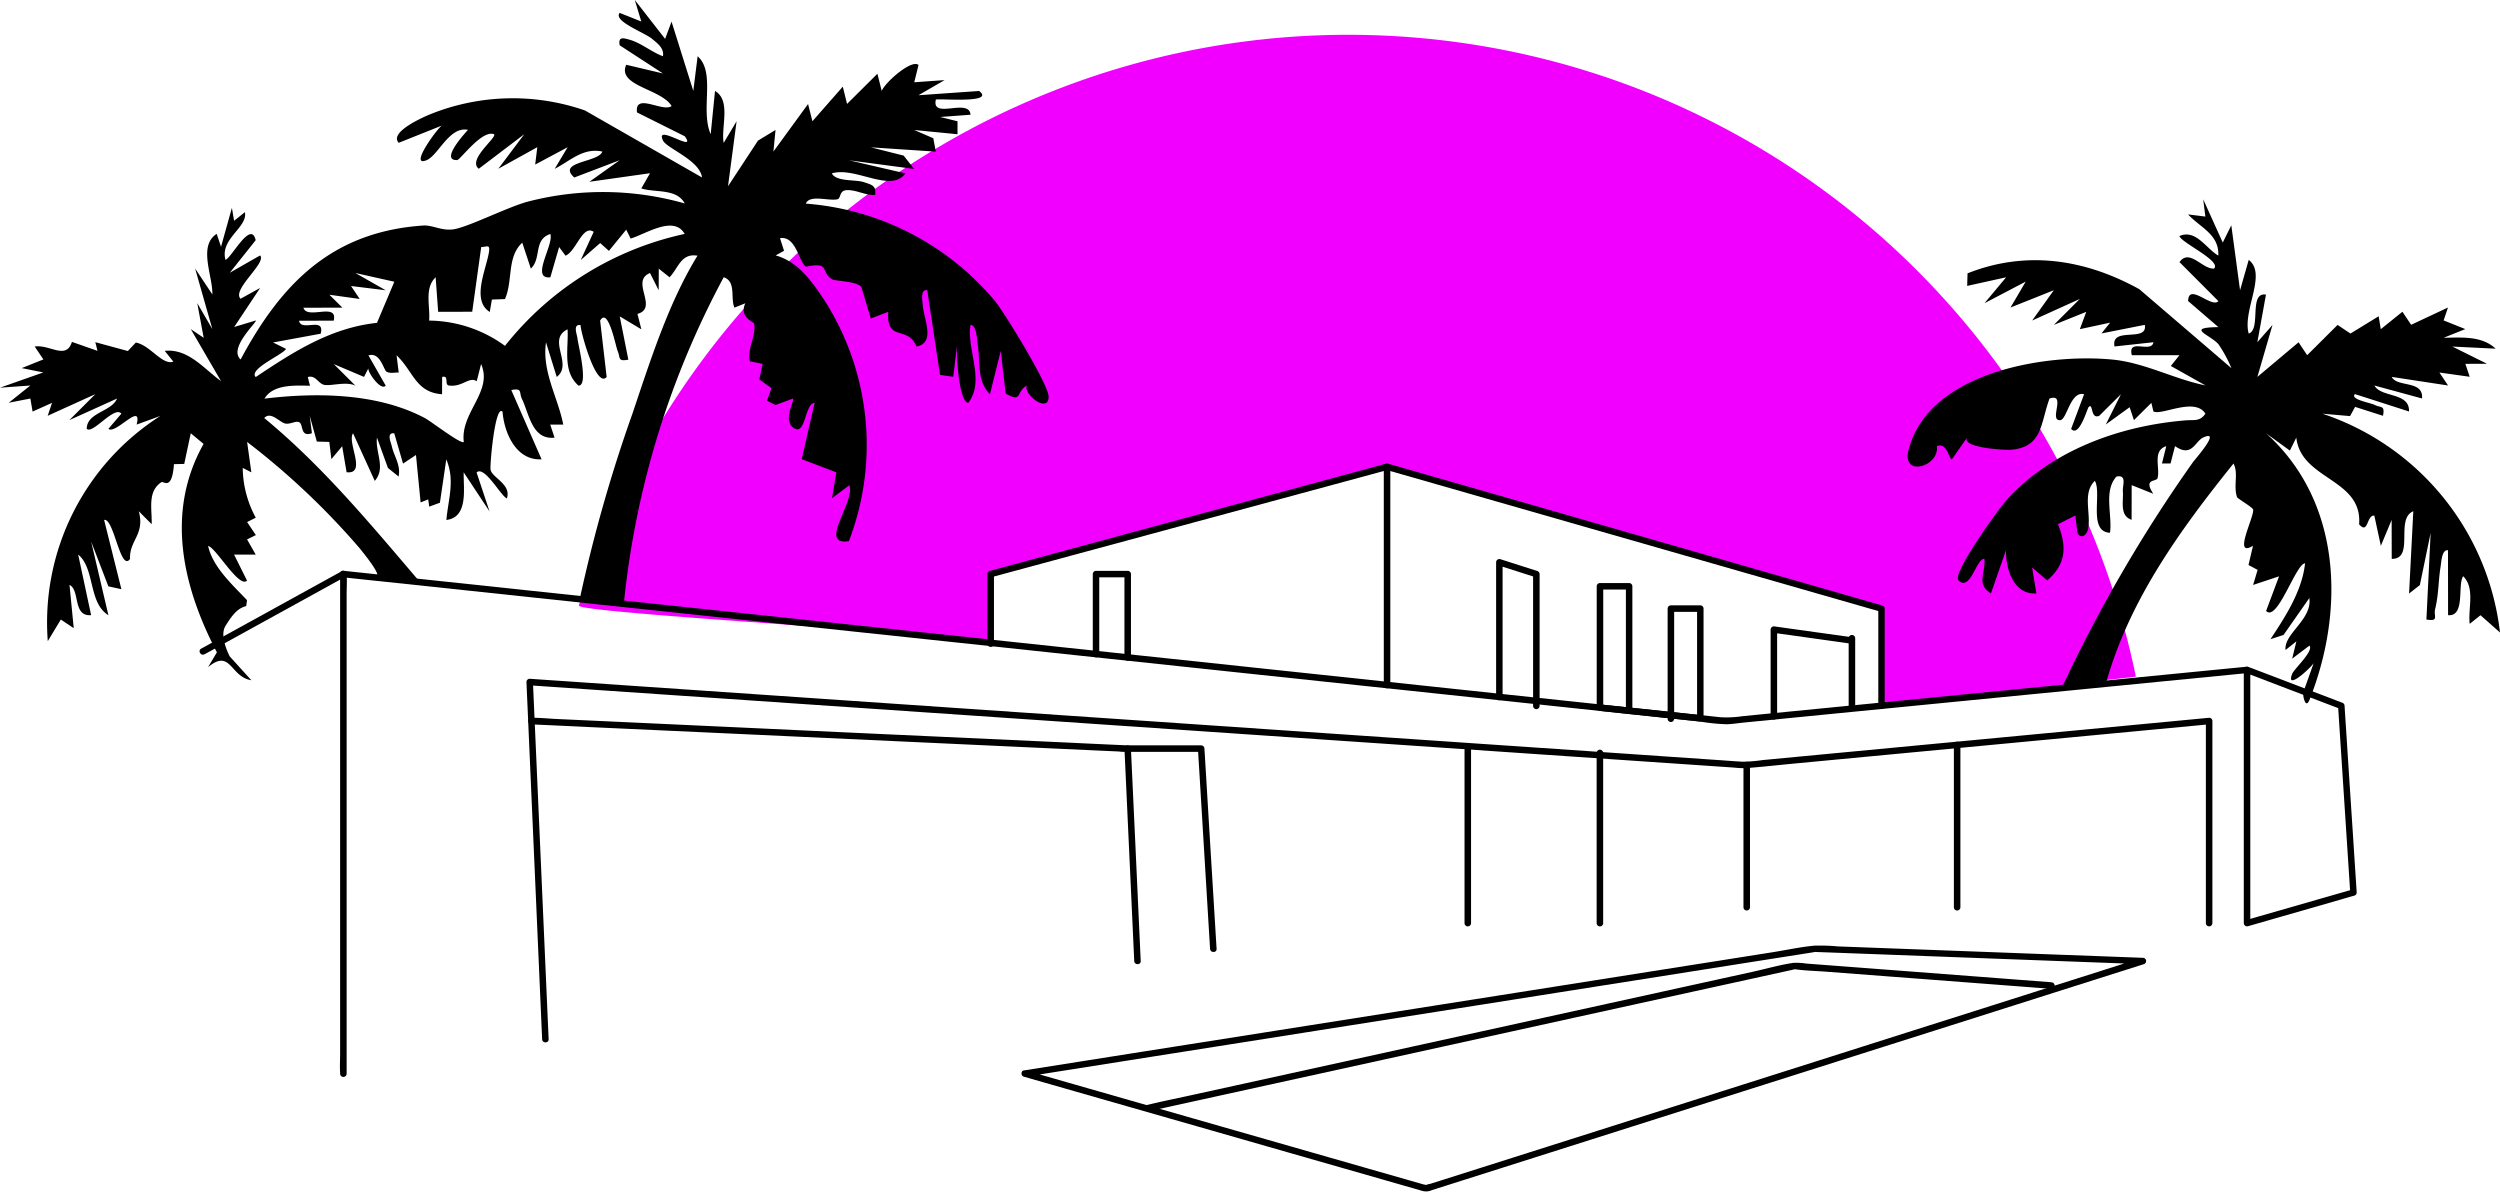 <svg xmlns="http://www.w3.org/2000/svg" width="191.618" height="91.329" viewBox="0 0 191.618 91.329">
    <path data-name="Trazado 13348" d="M285.312 108.136v7.446l19.5-2.238a61.629 61.629 0 0 0-119.338-5.45c-.186.611 31.725 2.3 31.559 2.926v-5.333c0 .282 30.377-8.5 30.38-8.223z" transform="translate(-141.104 -61.483)" style="fill:#f100ff"/>
    <path data-name="Trazado 13349" d="m15.671 50.153 9.441-5.2 1.332-.734-.375-.216v36.733c0 .492-.033 1 0 1.488v.07a.25.25 0 0 0 .5 0V45.556c0-.491.037-1 0-1.488v-.07a.252.252 0 0 0-.375-.216l-9.441 5.2-1.332.734c-.282.156-.03.584.252.432z"/>
    <path data-name="Trazado 13350" d="M26.322 44.251c.917.1 1.833.2 2.746.292l7.094.754q4.857.518 9.714 1.033l10.614 1.129q4.9.518 9.79 1.039 3.622.384 7.24.77l2.966.315 2.3.246 6.389.681 9.179.976 10.446 1.11q5.22.553 10.428 1.109l8.98.956 6.137.651a15 15 0 0 0 2 .2c.438-.013.887-.086 1.322-.13l2.79-.276q4.339-.428 8.681-.854 5.265-.518 10.531-1.033 4.827-.473 9.657-.95l6.067-.594.837-.083-.249-.249v19.411a.251.251 0 0 0 .315.239l7.14-2.052c.339-.1.677-.2 1.016-.292a.255.255 0 0 0 .183-.239q-.159-2.421-.315-4.842-.254-3.841-.5-7.681c-.04-.6-.08-1.192-.116-1.79a.256.256 0 0 0-.183-.239l-6.316-2.408c-.3-.116-.6-.229-.907-.345s-.428.369-.133.482q3.158 1.206 6.316 2.408c.3.116.6.229.907.345l-.183-.239.316 4.842.5 7.681c.04.6.08 1.192.116 1.79l.183-.239-7.14 2.052c-.339.1-.677.2-1.016.292l.315.239v-19.41a.249.249 0 0 0-.249-.249l-3.361.329-8.266.81-10.451 1.026-9.913.973-6.658.654a8.215 8.215 0 0 1-1.71.083q-2.132-.229-4.264-.455l-7.781-.827q-4.932-.523-9.863-1.049l-10.67-1.136-9.926-1.056q-3.955-.418-7.91-.84l-4.46-.475-1.411-.149-5.393-.575-8.774-.933-10.431-1.109-10.365-1.1-8.575-.913-5.061-.538-.674-.073c-.319-.033-.315.465 0 .5z"/>
    <path data-name="Trazado 13351" d="M144.457 54.098v-7.446a.252.252 0 0 0-.183-.239q-1.554-.448-3.108-.893l-7.675-2.2-9.717-2.79-9.368-2.69-6.506-1.866c-.465-.133-.93-.279-1.4-.4a1.083 1.083 0 0 0-.621.066l-5.649 1.528q-4.727 1.28-9.451 2.557c-3.148.85-6.207 1.68-9.312 2.521q-2.675.722-5.347 1.448l-.252.07a.252.252 0 0 0-.183.239v5.333a.25.25 0 0 0 .5 0v-5.337l-.183.239 3.756-1.016 8.688-2.351 9.754-2.64 6.954-1.883.854-.232a1.55 1.55 0 0 0 .369-.1c-.086.053-.169-.023.026.04.176.06.362.1.541.156l5.489 1.574 8.887 2.55 9.85 2.826 8.359 2.4q2.212.633 4.42 1.269l.2.056-.183-.239v7.441a.25.25 0 0 0 .5 0z"/>
    <path data-name="Trazado 13352" d="m42.052 79.662-.438-9.973-.588-13.383q-.09-2.012-.176-4.025l-.249.249 1.219.083 3.427.236 5.29.362q3.387.229 6.775.462 3.99.274 7.977.545l8.8.6 9.289.634 9.385.641q4.608.314 9.219.631 4.334.294 8.668.591l7.771.531 6.529.445 4.925.335 3.019.206a6.564 6.564 0 0 0 .92.043c1.312-.1 2.624-.249 3.935-.372l7.788-.737 9.3-.88 8.465-.8 5.294-.5.727-.07-.249-.249v15.486a.25.25 0 0 0 .5 0V55.264a.249.249 0 0 0-.249-.249l-2.929.279-7.226.684-9.186.87-8.774.83-6.1.578a11.433 11.433 0 0 1-1.541.126c-.654-.033-1.308-.09-1.963-.133l-4.038-.276-5.808-.4-7.216-.491q-4.139-.284-8.279-.565-4.5-.309-9-.614l-9.328-.638-9.4-.641q-4.538-.309-9.079-.621l-8.385-.575-7.416-.508-6.067-.415-4.37-.3-2.328-.159-.292-.02a.251.251 0 0 0-.249.249q.194 4.389.385 8.777.329 7.442.654 14.884c.053 1.239.11 2.481.163 3.719.013.319.511.322.5 0z"/>
    <path data-name="Trazado 13353" d="m87.433 73.661-.252-5.493q-.2-4.384-.405-8.767l-.093-2.022a.255.255 0 0 0-.249-.249q-2.286-.1-4.573-.213l-10.9-.5q-6.605-.3-13.211-.611l-11.414-.528-3.749-.173c-.588-.027-1.192-.1-1.783-.083a.642.642 0 0 1-.08 0c-.322-.013-.319.485 0 .5q2.286.1 4.573.212l10.9.5 13.211.611 11.414.528 3.749.173 1.176.053a3.11 3.11 0 0 0 .608.027.327.327 0 0 1 .08 0l-.249-.249.252 5.493.405 8.767.093 2.022c.013.319.511.322.5 0z"/>
    <path data-name="Trazado 13354" d="m93.248 72.725-.316-5.187q-.254-4.135-.5-8.266c-.04-.631-.076-1.262-.116-1.893a.253.253 0 0 0-.249-.249h-5.626a.25.25 0 0 0 0 .5h5.626l-.249-.249q.159 2.6.315 5.187l.5 8.266c.04.631.076 1.262.116 1.893.02.319.518.322.5 0z"/>
    <path data-name="Trazado 13355" d="M112.752 70.755V57.196a.25.25 0 0 0-.5 0v13.559a.25.25 0 0 0 .5 0z"/>
    <path data-name="Trazado 13356" d="M122.878 70.756V57.711a.25.25 0 0 0-.5 0v13.045a.25.25 0 0 0 .5 0z"/>
    <path data-name="Trazado 13357" d="M134.132 69.537V58.644a.25.25 0 0 0-.5 0v10.893a.25.25 0 0 0 .5 0z"/>
    <path data-name="Trazado 13358" d="M150.259 69.537V57.1a.25.25 0 0 0-.5 0v12.437a.25.25 0 0 0 .5 0z"/>
    <path data-name="Trazado 13359" d="m78.627 82.523 3.145-.5q4.05-.638 8.1-1.279l11.251-1.777 12.37-1.953q5.858-.927 11.713-1.85 4.563-.722 9.122-1.441l4.636-.73a1.92 1.92 0 0 1 .236-.037c-.153.01.017.01.05.013.119.01.239.01.355.013l3.407.126 11.8.442q4.488.169 8.973.335c.156.007.315.013.472.017l-.066-.488q-1.714.543-3.427 1.089-4.369 1.385-8.734 2.773-5.843 1.853-11.683 3.709-6.177 1.963-12.351 3.922-5.375 1.709-10.75 3.414l-6.791 2.155-.8.252c-.093.03-.312.053-.385.123-.053.05.126.03.086 0a.824.824 0 0 0-.239-.066l-1.229-.352-10.71-3.068-9.9-2.836-7.359-2.109-1.305-.375a.25.25 0 0 0-.133.482q3.955 1.136 7.914 2.268l7.681 2.2q5.9 1.694 11.806 3.384l3.132.9a1.087 1.087 0 0 0 .751-.063l5.45-1.73 9.946-3.158q6.117-1.943 12.234-3.882l12.1-3.839q4.837-1.534 9.674-3.072l4.928-1.564.219-.07a.249.249 0 0 0-.066-.488q-3.308-.125-6.612-.246-6.082-.229-12.161-.455l-4.623-.173a14.2 14.2 0 0 0-1.8-.056c-1.076.1-2.159.342-3.225.508q-4.09.648-8.183 1.292l-11.245 1.777q-6.227.981-12.454 1.966l-11.68 1.843q-4.528.712-9.053 1.428l-4.533.717-.2.03c-.315.05-.183.531.133.482z"/>
    <path data-name="Trazado 13360" d="M157.23 75.286q-2.755-.209-5.513-.422l-9.86-.751-3.421-.259a4.618 4.618 0 0 0-1-.05c-1.023.15-2.046.448-3.055.671l-6.871 1.511-9.156 2.012-10.029 2.205-9.375 2.062-7.21 1.584c-1.2.266-2.414.508-3.613.794-.053.013-.106.023-.159.037-.312.07-.179.548.133.482l2.477-.545 6.479-1.425 8.95-1.966 10.006-2.2q4.752-1.046 9.5-2.089l7.57-1.659 4.154-.913c.11-.023.223-.056.332-.073.043-.007.083 0-.02 0a.716.716 0 0 1 .116.01c.767.1 1.554.12 2.321.176q4.692.359 9.382.714l7.479.571.4.03c.319.023.319-.475 0-.5z"/>
    <path data-name="Trazado 13361" d="M84.255 50.136v-6.134l-.249.249h2.428l-.249-.249v6.393a.25.25 0 0 0 .5 0v-6.393a.251.251 0 0 0-.249-.249h-2.428a.251.251 0 0 0-.249.249v6.134a.25.25 0 0 0 .5 0z"/>
    <path data-name="Trazado 13362" d="M115.17 53.424V43.096l-.316.239 2.836.907-.183-.239v10.1a.25.25 0 0 0 .5 0v-10.1a.252.252 0 0 0-.183-.239l-2.836-.907a.251.251 0 0 0-.315.239v10.328a.25.25 0 0 0 .5 0z"/>
    <path data-name="Trazado 13363" d="M125.116 54.48v-9.541a.251.251 0 0 0-.249-.249h-2.235a.251.251 0 0 0-.249.249v9.3a.255.255 0 0 0 .249.249q3.362.359 6.728.714c.322.033.644.07.963.1a.253.253 0 0 0 .249-.249v-8.405a.251.251 0 0 0-.249-.249h-2.255a.251.251 0 0 0-.249.249v8.442a.25.25 0 0 0 .5 0v-8.442l-.249.249h2.255l-.249-.249v8.405l.249-.249q-3.362-.359-6.728-.714c-.322-.033-.644-.07-.963-.1l.249.249v-9.3l-.249.249h2.235l-.249-.249v9.541a.25.25 0 0 0 .5 0z"/>
    <path data-name="Trazado 13364" d="M136.211 54.908v-6.649l-.315.239 5.224.731.757.106c.312.043.448-.435.133-.482l-5.224-.731-.757-.106a.254.254 0 0 0-.316.239v6.648a.25.25 0 0 0 .5 0z"/>
    <path data-name="Trazado 13365" d="M142.195 54.097V48.92a.25.25 0 0 0-.5 0v5.177a.25.25 0 0 0 .5 0z"/>
    <path data-name="Trazado 13366" d="M106.064 35.78v16.726a.25.25 0 0 0 .5 0V35.78a.25.25 0 0 0-.5 0z"/>
    <path data-name="Trazado 13367" d="m32.12 44.52-3.221-.352c.249-.216-1.1-1.853-1.335-2.149a57.366 57.366 0 0 0-8.624-8.146l.325 2.328-.661-.339a8.179 8.179 0 0 0 1 3.819l-.664.332.671 1-.674.332.661 1.162H17.94l.993 1.993c-.6.631-2.4-2.554-2.982-2.653.359 1.627 1.873 2.979 2.982 4.154l-.063.452c-.618.163-1.006.578-1.594 1.534-.491.8.335 2.328.335 2.328l1.654 1.823c-1.637-.259-1.567-2.457-3.318-1l.677-1.139c-2.627-5.028-3.962-10.74-1.02-15.974l-.983-.817-.5 2.351-.787.017c-.153 2.086-.794 1.272-.963 1.382-1.086.711-.711 2.066-.744 3.221l-.99-.993c.488 1.793-.737 2.225-.668 3.653-.743 1.041-1.235-3.159-1.989-2.988l1.325 5.31-1-.219-1.318-3.431 1.322 5.642c-1.551-.946-1.01-3.57-2.318-4.649l.993 4.646c-1.431.12-.83-1.916-1.657-2.321l.325 3.318-.99-.661-1 1.657a18.775 18.775 0 0 1 8.632-17.263l-1.823.664c.462-1.823-1.621.794-2.162.325l.993-1.162c-.525-.648-2.2 1.607-2.653 1.162.007-1.265 1.9-1.3 2.321-2.321L5.317 32.2l1.989-1.989-3.65 1.657.332-.99-1.491.668-.169-1-1.66.325 1.657-1.322L0 29.715l3.321-1.169-1.657-.332 1.66-.664-.664-.99c1.162-.173 2.411 1.056 2.853-.355l1.959.687-.166-.664 2.491.677.614-.648c1.093.193 2.032 1.77 2.876 1.461l-.661-.827c1.81-.183 3 1.372 4.314 2.321l-2.318-3.985.99.664-.495-2.66 1.159 1.993-1.322-4.644 1.322 1.989c.037-1.438-1.109-3.709.332-4.646l.332.993.834-2.986.169.993.827-.661c.239 1.166-1.923 2.029-1.491 3.65.448-.106 1.953-3.092 2.318-1.5l-1.986 2.494 2.321-1.326c.545.545-2.189 2.624-1.494 3.318l1.5-.827-1.989 2.992 1.657-.5c.136.1-2.129 2.122-1.162 2.989 3.132-5.855 7.027-9.79 13.984-10.265.711-.05 1.382.4 2.258.3 1.132-.13 4.241-1.743 5.845-2.152a22.912 22.912 0 0 1 11.952.159c-.628-1.172-2.268-.807-3.328-1.152l.668-1.166-4.649.658 2.322-1.654-3.48 1.325c-1.378-1.242 1.886-1.146 2.149-1.989-1.484-.312-2.454.714-3.65 1.325l.993-1.657-2.488 1.329.163-1.332-2.989 1.654 1.993-2.65-3.49 2.65c-.9-.7 1.445-2.418 1.166-2.65-.943-.342-2.58 1.973-2.823 1.983-1.348.053.614-2.076.83-2.315-1.425-.292-2.262 1.933-3.158 2.318-1.445.621.883-2.534 1.166-2.65l-3.318 1.325c-.754-.81 1.853-1.949 2.328-2.152a16.9 16.9 0 0 1 11.945-.329l8.973 5.137c-.163-1.318-2.69-2.225-2.986-2.823-.691-1.395 2.67 1.043 1.664-.335l-3.66-1.827c-.2-1.558 1.993.023 2.653-.491-.8-1.328-4.2-1.531-3.48-3.162l2.819.668-3.318-2.159c-.133-.684.276-.565.76-.428.89.249 1.684.95 2.554 1.265.106-.611-.418-.986-.827-1.328-.584-.491-3.015-1.362-2.487-1.993l1.657.661-.5-1.65 2.325 2.982.492-1.325 1.668 5.31.332-2.653c1.408 1.245.186 4.1 1 5.974l.332-3.318c1.252.734.445 2.78.664 3.982l.99-1.657-.658 4.981 2.3-3.5 1.342-.814-.163 1.657 2.657-3.646.332 1.322 2.331-2.653.325 1.325 2.328-2.315.329 1.318c.256-.648 2.288-2.454 2.823-1.989l-.329 1.325L72.4 6.14l-2 1.159 4.649-.325c1.3.993-3.168.548-3.318.664-.359 1.554 2.564-.163 2.657 1.156l-2.325.173 1.328.329v.993l-3.321-.325 1.465.631.189 1.026-4.978-.329 2.517.634.8 1.023-4.978-.661 4.314 1c-1.1 1.541-3.836-.541-5.642 0 .345.661 1.81.452 2.471.677.541.186.966.246.847.976-.744.05-1.425-.4-2.169-.369-.6.023-.438.631-.714.7-.677.159-2.135-.389-2.428.335a20.952 20.952 0 0 1 14.552 7.532c.8 1.039 4.015 6.28 4.055 7.243.053 1.325-1.91-.066-1.677-.824-.84.462-.3 1.352-1.611.608l-.379-3.268-.827 3.314c-1.006-.983-.734-2.464-.927-3.716-.06-.389-.083-1.611-.565-1.591-.3 1.916 1.136 4.277-.169 5.968-.721-.007-.976-3.988-.834-4.639l-.318 2.646-1.013-.146-.98-6.492c-.551-.093-.372.82-.342 1.172.09 1.089.99 2.876-.482 3.145-.691-1.674-2.3-.269-2.165-2.657l-1.335.508-.731-2.428c-.452-.455-1.973-.422-2.238-.578-.937-.555-.063-1.355-2.006-.966-.545-.339-.747-2.384-1.989-2.182l.312.966-.644.355c1.724.475 2.793 2.016 3.726 3.417a20.587 20.587 0 0 1 1.887 18.486c-2.411.362.535-3.049.03-4.287l-1.322.993.329-1.983-2.65-1.01.989-4.313c-.724.007-.684 2.355-1.484 1.986-1.073-.491-.02-2.179-.173-2.318l-1.342.495-.651-.335.339-.956-.927-.671.252-1.189-.97-.2c-.256-.913.518-2.006.312-2.893-.037-.149-1.159-.468-.671-1.554l-.834.335c-.322-.76.153-2-.82-2.331a66.957 66.957 0 0 0-7.645 24.907m4.653-28.225c-.83-1.468-2.992.017-4.145.355l-.335-.684-1.328 1.627-.668-.6-1.491 1.3.993-2.159c-.85-.584-1.348 1.5-2.159 1.827l-.491-.661-.674 2.321c-1.564.159.292-2.5 0-3.321-1.315.428-.654 1.87-1.494 2.653l-.658-1.989c-1.2 1.113-.7 2.929-1.328 4.324l-1 .037-.163.95c-1.415-.89-.292-3.211-.066-4.56.12-.7-.193-.4-.588-.422l-.691 4.965-2.61.007-.193-2.647c-.887.837-.4 2.242-.5 3.318a10.028 10.028 0 0 1 5.815 1.936A24.034 24.034 0 0 1 52.48 17.93zm1 1.67c-1.282-.223-1.471.93-2.159 1.651l-.827-.658-.007 1.657-.664-1.325c-1.554.628.691 2.67-.963 3.135l.3 1.182-1.657-.993.658 3.318c-.853.156-.588-.149-.817-.658-.146-.325-.721-3.427-1.345-2.335l.5 4.321c-.81.93-2.022-3.56-2-3.982-.624-.07-.266.694-.232 1.059.043.438.87 3.63.07 3.58-1.245-1.1-.747-2.853-.834-4.311-1.627.794.462 2.657-.83 3.65l-.824-2.653c-.319 2.252.907 4.188 1.325 6.306h-1l.332 1c-1.727.189-1.943-1.82-2.507-2.986-.232-.482.07-.83-.81-.664l2.321 5.31c-1.956.113-2.863-2.029-2.992-3.65-.568-.594-.983 4.088-.917 4.447.116.618 1.617 1.119 1.249 2.2-.452-.166-1.717-2.55-2.321-1.989l.993 2.986-1.981-2.994c-.033 1.206.385 3.44-1.328 3.65.149-1.621.674-3.042-.007-4.646l-.488 3.324-.82.3-.076-.555-.584.232-.355-3.636-.99.661-.674-2.321c-.621-.073-.259.674-.183 1.013.166.737.7 1.435.515 2.3l-.817-.661-.84-2.325c-.143 1.139.7 2.328-.169 3.318l-1.664-3.65c-.485.707 1.089 3.158-.495 2.989l-.339-1.993-.827.986-.159-1.318-.956-.027-.544-1.966.166 1.325c-.907.325-.638-.651-.966-.837-.262-.146-.734.193-1.1.09-.448-.126-1.1-.953-1.587-.415 4.437 3.65 8.14 8.123 11.852 12.473l12.357 1.275a115 115 0 0 1 4.012-14.084c1.365-4.045 2.763-8.495 4.988-12.111zm-23.25 1.993-2.989-.669 2.321 1.322-2.653-.325.661.993-2.321-.325.993.99-2.986.007c.292.95 2.663-.452 2.321.99l-2.653.007c.153.883 2-.362 1.657.993l-3.65.671.993.492c-.209.432-2.912 1.551-2.321 2.159 2.879-1.926 5.745-3.776 9.292-4.154l1.328-3.145zm-.6 6.9c-.226-.13-.478-1.544-1.388-1.252l1.325 2.318c-.382.432-1.395-1.049-1.332-1.325l-.332.654-2.318-.983 1.66 1.654c-.717-.352-1.9.056-2.411-.066-.458-.11-.634-.767-1.242-.594l.169.664c-1.122-.013-2.819-.136-3.487.99 3.988-.482 8.668-.435 12.294 1.491.482.256 2.79 2.042 2.982 1.83-.282-2.255 2.262-3.862 1.325-5.974l-.334 1.323c-.558-.4-1.1.465-2.125.325-.392-.053.043-.8-.525-.658l-.007 1.325c-2.022-.136-2.188-1.747-3.487-2.986l.166 1.325c-.306-.02-.651.1-.937-.07zM176.604 52.88l.737-2.066c-.146.3-2.185 2.205-1.654.837.146-.382 1.684-1.767 1.322-2.165l-1.322 1 .325-1.328-.83.661c-.156-1.245 2.056-2.325 1.823-3.982l-1.979 2.829-1 .325c1.149-1.74 2.424-3.693 2.65-5.815-.711.027-2.125 4.546-2.986 3.65l.993-2.653-1.989.661.346-1.154-.7-.375.345-1.474c-1.577.966.083-2.165.013-2.763-.023-.186-1.192-.84-1.239-.973-.289-.863.13-1.8-.266-2.57-4.1 5.1-8.037 10.527-9.8 16.933l-3.371.286a112.03 112.03 0 0 1 10.069-17.329c.13-.183 2.225-2.544.777-1.88-.631.289-.86 1.567-2.159.658l-.342 1.332h-.658l.329-1.328c-1.076.339-.468 1.65-.661 2.434-.083.339-1.129 0-.332 1.215l-1.657-.661-.007 2.657c-.94-.319-.611-1.421-.668-2.155-.04-.515.339-1.315-.488-1.162-1.013 1.1-.305 2.959-.5 4.311-1.7-.076-.608-3-1.159-3.982-1.006.966-.236 2.594-.545 3.773-.106.4-.525.724-.79.216l-.163-1.332-1.328.669c.707 1.77.591 3.092-.827 4.307l-1.159-.99.329 1.989c-1.747.11-2.358-1.876-2.328-3.318L152.6 45.48c-1.152-.691-.4-1.567-.5-2.65-.641-.023-1.066 2.541-1.986 1.657-.525-.5 3.069-5.473 3.663-6.13 3.447-3.842 8.724-5.739 13.785-6.14.594-.046 1.073.1 1.474-.511-.81-1.292-3.357.166-3.982-.169l-.159-.658-1.335 1.325-.329-.993-1.827 1.325 1.162-2.321-1.667 1.657c-.7.292-.442-1.073-.82-.658-.09.1-.734 2.364-1.332 1.657l.993-2.653c-1.049-.272-1.315 1.939-1.823 1.986-.917.08.5-2.115-.827-1.654-.691 1.883-.525 3.656-2.843 3.915-.548.063-3.915-.139-3.474-.927l-1.159 1.657c-.226.08-.355-1.338-1.159-1 .219 1.561-2.7 2.418-2.175.322 1.5-5.994 10.491-7.449 15.618-6.957 2.487.239 4.732 1.494 7.147 1.983l-2.657-1.491.661-.827h-3.65c-.349-1.355 1.5-.113 1.657-.993l-2.985.325c-.3-1.577 2.57-.266 2.321-1.657l-3.318.658.661-.827-2.321.5.492-1.328-2.484 1 1.989-1.989-3.65 1.654 1.657-2.321-3.318 1.325 1.166-1.986-3.158 1.654 1.657-1.986-2.985.661.027-.963c4.5-1.79 9.03-1.076 13.167 1.215l7.06 6.054a10.219 10.219 0 0 0-.99-1.83c-.631-.737-2.594-1.285-.01-1.318l-2.321-2c.04-1.438 1.8.578 2.321.007l-2.982-2.989c.767-1.073 1.753.561 2.647.495.6-.575-2.514-1.986-2.653-2.491 1.262-.561 2.066.983 2.982 1.494.073-1.637-1.4-2.149-2.318-3.155l1.325.166-.166-1.325 1.5 3.318.654-1.325.671 4.978.664-2.325c1.428 1.073-.5 3.889 0 5.646.976-.322-.027-3.2 1.322-2.986l-.661 3.65 1.162-1.325-1.159 3.982 3.158-2.653.658.99 2.331-2.321.986.661 2.162-1.325.163.99 1.66-1.336.668 1 2.823-1.325-.332.99 1.66.664-1.657.664c1.345-.01 2.906-.173 3.982.837l-3.318-.163 2.655 1.319-1.657.007.332.99-2.321-.325.661.993-4.314-.658c.405.824 2.441.226 2.321 1.654l-3.65-.993c.5.943 2.717.5 2.65 1.989l-4.145-1.332c-.392.415 1.186.661 1.511.827.488.249.8 0 .641.837l-2.139-.684-.385.707-2.125-.186a20.107 20.107 0 0 1 13.617 16.774l-1.494-1.325-.827.661c-.146-1.169.432-2.72-.5-3.65-.455.651.186 3.1-1.159 2.986l-.007-4.978c-.478-.066-.508.9-.565 1.252-.179 1.083-.143 2.132-.418 3.251-.14.558.332.97-.671.807l.325-6.639-.827 4-.827.648.325-6.306c-1.415.568.13 3.666-1.654 3.65l-.007-2.986-.827 1.983-.5-2.315c-.6-.056-.452 1.488-1.166.668.266-3.527-4.447-3.384-4.815-6.645l-.492.993-1.826-1.325c5.765 5.181 6.071 13.476 3.348 20.387-.239.608-.4.189-.472-.149a1.055 1.055 0 0 1 .037-.575z"/>
</svg>
